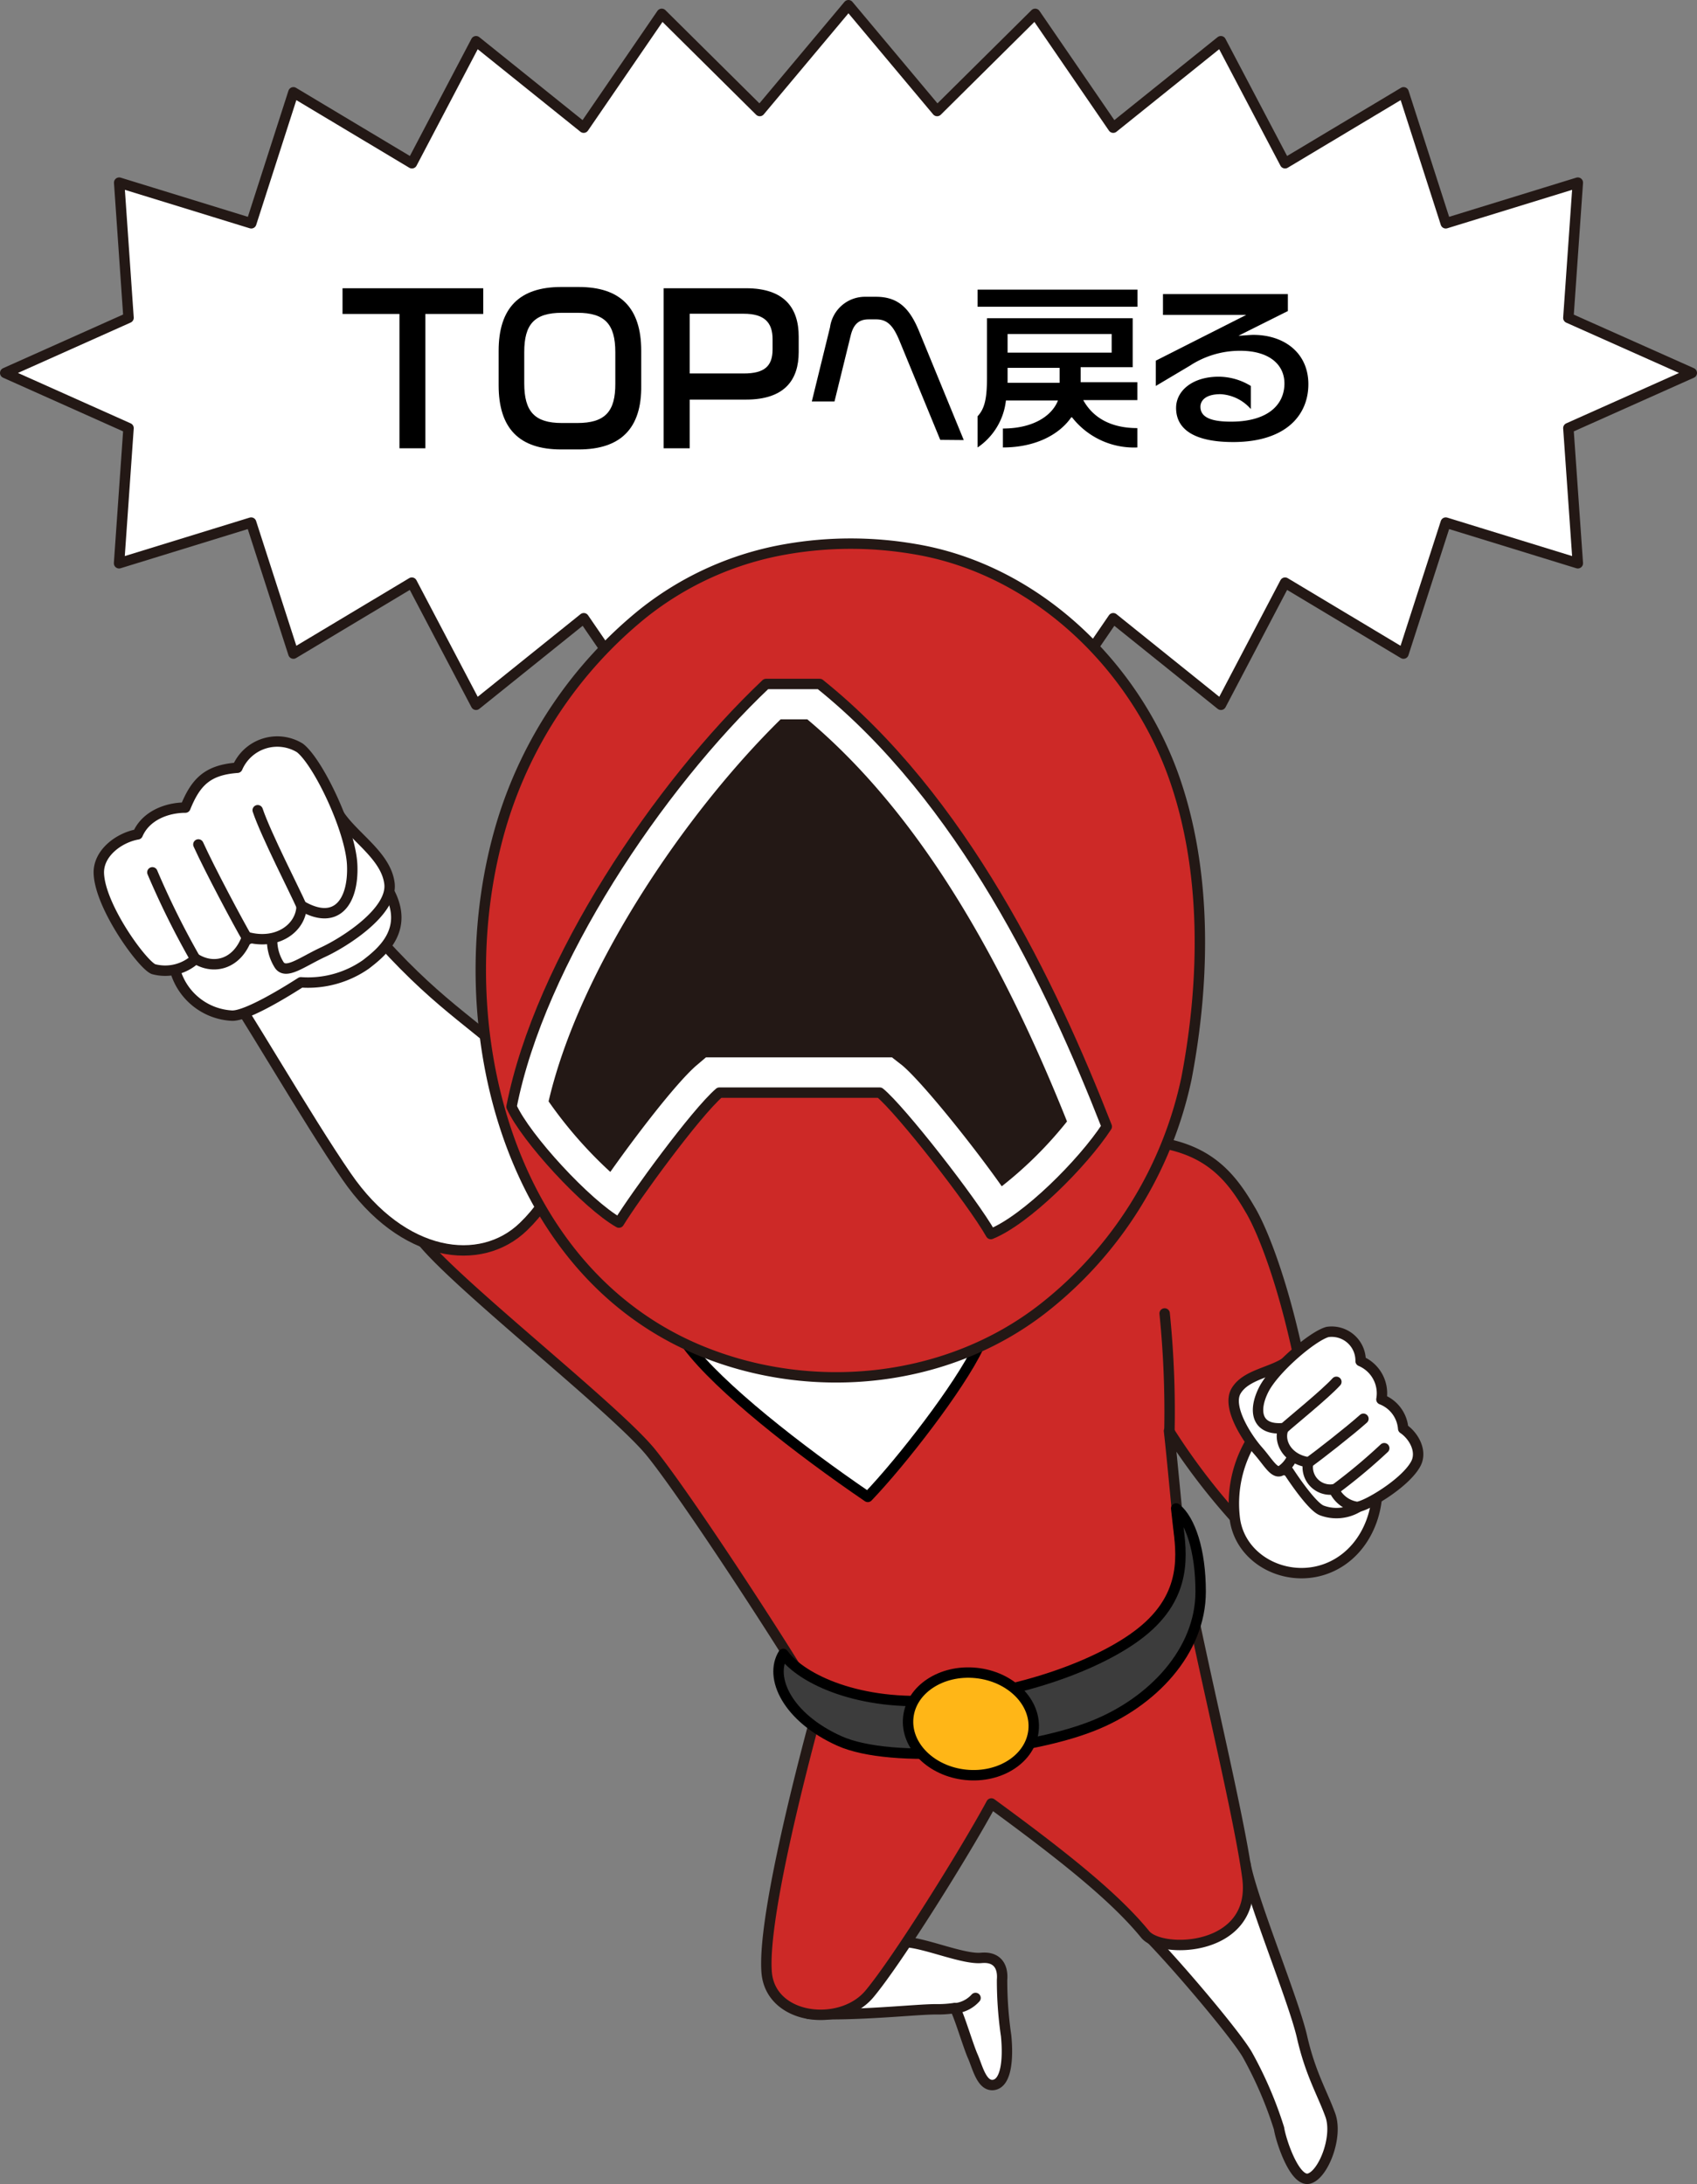 <svg id="レイヤー_1" data-name="レイヤー 1" xmlns="http://www.w3.org/2000/svg" viewBox="0 0 163.05 209.89"><rect x="0" y="0" width="163.05" height="209.89" fill="#808080" stroke="none"/><defs><style>.cls-1,.cls-3,.cls-5{fill:#fff;}.cls-2{fill:none;}.cls-2,.cls-3,.cls-4{stroke:#231815;}.cls-2,.cls-3,.cls-4,.cls-5,.cls-7,.cls-8{stroke-linecap:round;stroke-linejoin:round;}.cls-4{fill:#cd2927;}.cls-5,.cls-7,.cls-8{stroke:#000;}.cls-6{fill:#231815;}.cls-7{fill:#3c3c3c;}.cls-8{fill:#ffb617;}</style></defs><polygon class="cls-1" points="162.55 35.84 150.69 41.14 151.6 54.13 138.91 50.22 134.85 62.81 123.47 55.99 117.31 67.73 106.96 59.41 99.47 70.35 90.05 61.01 81.52 71.18 73 61.01 63.59 70.36 56.09 59.41 45.74 67.73 39.57 55.99 28.19 62.81 24.13 50.22 11.44 54.13 12.35 41.14 0.5 35.84 12.35 30.54 11.45 17.55 24.14 21.46 28.19 8.87 39.58 15.69 45.74 3.96 56.08 12.27 63.58 1.33 73 10.67 81.52 0.5 90.04 10.67 99.46 1.33 106.96 12.27 117.3 3.96 123.47 15.69 134.86 8.87 138.91 21.46 151.6 17.55 150.69 30.55 162.55 35.84"/><polygon class="cls-2" points="162.55 35.84 150.69 41.14 151.6 54.13 138.91 50.22 134.85 62.81 123.47 55.99 117.31 67.73 106.96 59.41 99.47 70.35 90.05 61.01 81.52 71.18 73 61.01 63.59 70.36 56.09 59.41 45.74 67.73 39.57 55.99 28.19 62.81 24.13 50.22 11.44 54.13 12.35 41.14 0.5 35.84 12.35 30.54 11.45 17.55 24.14 21.46 28.19 8.87 39.58 15.69 45.74 3.96 56.08 12.27 63.58 1.33 73 10.67 81.52 0.5 90.04 10.67 99.46 1.33 106.96 12.27 117.3 3.96 123.47 15.69 134.86 8.87 138.91 21.46 151.6 17.55 150.69 30.55 162.55 35.84"/><path class="cls-3" d="M110.57,186.29c2.78,2.87,8.32,9.42,9.32,11.24a37.71,37.71,0,0,1,3,7c.18,1.19,1.5,5.17,2.87,4.83s2.82-4,2.06-6.1-1.92-4-2.72-7.52-4.84-13.27-5.44-16.64Z"/><path class="cls-3" d="M77.71,193.53c4.85.19,10.14-.43,12.16-.44a11.07,11.07,0,0,0,1.86-.12c.35.45,1.28,3.61,1.73,4.62s.87,3,2.06,2.76,1.36-2.58,1.15-4.71a36.68,36.68,0,0,1-.39-5.38c.11-1.33-.5-2.25-2-2.11-1.69.15-5.13-1.33-7.13-1.51Z"/><path class="cls-4" d="M109.66,109.61l-60.51.46-8.9,8.79c2.85,4,18.82,16.44,22.29,20.72s13.37,19.5,16.12,24.31c-2.34,8.57-5.36,21-5,25.63s7.15,5.36,9.88,2.09,9.22-13.69,11.71-18.3c6.92,5.06,11.86,9,14.78,12.58,1.57,1.93,10.77,1.64,9.82-5.47s-5.62-25.45-6.39-31.74c-.3-2.4-.8-8.19-1.14-11.17a62.5,62.5,0,0,0,9.89,12l4-10.72c-1.72-12.91-4.78-20.4-6.11-22.58C118.16,112.87,115.81,110,109.66,109.61Z"/><path class="cls-3" d="M20.35,92.52c3.06,4.39,9.13,15,12.95,20.53,5.39,7.85,12.9,8.8,17,4.82,6-5.8,3.4-12.25-1.8-16.75-4.71-4.07-8.29-6-15.63-15.1Z"/><path class="cls-5" d="M94,129.48c-1.83,3.82-7.32,10.92-10.62,14.37-6.69-4.56-14.25-10.49-17.29-14.53Z"/><path class="cls-4" d="M75.59,52.77A30.33,30.33,0,0,0,61.72,59,41.39,41.39,0,0,0,48.25,79c-5.58,18.38,0,43.11,19.27,50.89,10.69,4.32,23.55,3,32.72-4.17A38.06,38.06,0,0,0,114,103.62c1.81-9.46,2-20.18-1.34-29.32-3.94-10.71-13.37-19.65-24.82-21.54A36.2,36.2,0,0,0,75.59,52.77Z"/><path class="cls-3" d="M78.76,65.73H73.6c-10.33,9.78-21.74,26.76-24.45,40.62,1.35,3,7.2,9.37,10.32,11.14C61,115,66.81,107,69.12,105H84.53c2,1.63,8.9,10.46,10.67,13.59,3.39-1.36,8.83-6.8,11.14-10.33C101,94.6,92.48,76.74,78.76,65.73Z"/><path class="cls-6" d="M96.25,114c-2.89-4.1-7.65-10-9.55-11.61l-1-.78H67.83l-1,.85c-2,1.79-5.75,6.7-8.19,10.16a41.11,41.11,0,0,1-5.93-6.78C55.66,93.13,65.82,78.15,75,69.13h2.57c9.62,8.08,17.8,20.74,24.95,38.64A38.14,38.14,0,0,1,96.25,114Z"/><path class="cls-7" d="M75.26,158.94c1.78,2.45,7.37,5.05,15,4.44s15.36-3.33,19.35-6.48c4.6-3.63,3.89-7.73,3.57-10.42l-.17-1.52c1.34,1.1,2.35,4,2.35,8,0,5.69-4.6,10.65-10.45,12.93-6.63,2.59-19.23,3.66-24.24,1.42S73.86,161.21,75.26,158.94Z"/><ellipse class="cls-8" cx="93.29" cy="165.67" rx="4.92" ry="6.05" transform="translate(-81.07 241.49) rotate(-84.12)"/><path class="cls-3" d="M16.88,93.42a6,6,0,0,0,5.37,4.18c1.46.1,5.66-2.56,6.66-3.2a9.71,9.71,0,0,0,6.24-1.72c1.49-1.15,4.21-3.3,2.23-7"/><path class="cls-3" d="M32.53,78.21c1.41,2.2,4.56,4,4.89,6.69s-4.29,5.63-6.36,6.59-3.65,2.26-4.27,1.18a4.41,4.41,0,0,1,.43-5.18Z"/><path class="cls-3" d="M28.81,71.87a4.17,4.17,0,0,0-6,1.91c-2.87.21-4,1.36-5,3.83-1.76,0-3.8.76-4.58,2.57C11.44,80.49,9.38,82,9.5,84c.17,3.19,4.15,8.67,5.24,9.13a4.3,4.3,0,0,0,4.06-1c1.73,1.09,4,.56,4.94-2.08,2.91.81,5.2-.89,5.24-3,3.46,2,5-.54,4.86-3.91S30.57,73.22,28.81,71.87Z"/><path class="cls-4" d="M24.76,77.86c.78,2.33,3.62,7.85,4.22,9.23"/><path class="cls-4" d="M19.06,81.15c1.07,2.37,3.86,7.6,4.68,9"/><path class="cls-4" d="M14.64,83.83a79.42,79.42,0,0,0,4.16,8.38"/><path class="cls-3" d="M120.78,137.62a11.71,11.71,0,0,0-2.12,8.44c.62,4.06,5.36,6.27,9.23,4.5s5.21-6.7,4-10Z"/><path class="cls-3" d="M131.41,144.05a4,4,0,0,1-4.41,1.1c-.92-.34-2.77-3.1-3.2-3.76a6.4,6.4,0,0,1-3.34-2.74c-.6-1.1-1.68-3.15.53-4.89"/><path class="cls-3" d="M123.57,130.9c-1.46,1-3.87,1.2-4.8,2.76s1.09,4.6,2.1,5.74,1.61,2.37,2.29,1.88a3,3,0,0,0,1.13-3.28Z"/><path class="cls-3" d="M127.55,128a2.78,2.78,0,0,1,3.18,2.8,3.36,3.36,0,0,1,2,3.68,3.28,3.28,0,0,1,2.09,2.81c1,.67,1.85,2.15,1.22,3.36-1,1.9-4.88,4.17-5.67,4.16a2.87,2.87,0,0,1-2.21-1.69,2.16,2.16,0,0,1-2.46-2.6c-2-.3-2.93-2-2.37-3.28-2.64.25-2.93-1.69-1.91-3.7S126.11,128.39,127.55,128Z"/><path class="cls-4" d="M128.4,132.79c-1.1,1.21-4.33,3.81-5.07,4.49"/><path class="cls-4" d="M131,136.34c-1.29,1.16-4.41,3.59-5.29,4.22"/><path class="cls-4" d="M133,139.17a54.31,54.31,0,0,1-4.8,4"/><path class="cls-4" d="M112.36,137.51a93.69,93.69,0,0,0-.46-11.29"/><path class="cls-4" d="M91.73,193a3.06,3.06,0,0,0,2-1"/><path d="M40.87,30.17V43.08H38.38V30.17H32.91V27.7H46.43v2.47Z"/><path d="M55.61,43.19h-1.7c-4,0-6-2-6-6.16V33.71c0-4.12,2-6.13,6-6.13h1.7c4,0,6,2,6,6.13l0,3.32C61.67,41.18,59.62,43.19,55.61,43.19Zm3.51-9.35c0-2.68-1-3.78-3.63-3.78H54c-2.66,0-3.63,1.1-3.63,3.78v3c0,2.71,1,3.81,3.61,3.81h1.49c2.67,0,3.67-1.1,3.65-3.81Z"/><path d="M71.68,38.4H66.27v4.68H63.76V27.7h7.92c3.7,0,5.06,1.91,5.06,4.64v1.5C76.74,36.47,75.42,38.4,71.68,38.4Zm2.55-5.81c0-1.61-.8-2.44-2.77-2.44H66.27v5.74h5.19c2,0,2.77-.71,2.77-2.32Z"/><path d="M90.34,42.27,86.4,32.69c-.59-1.41-1.16-2-2.22-2h-.72c-1,0-1.48.54-1.73,1.58l-1.55,6.31H78l1.75-7.13a3.39,3.39,0,0,1,3.42-2.93h1c2.19,0,3.27,1.18,4.16,3.37l4.27,10.4Z"/><path d="M93.93,29.48V27.83h15.36v1.65Zm9,10.62C101.8,41.74,99.52,43,96.36,43V41.18c2.87,0,4.7-1.19,5.29-2.69h-5A6.29,6.29,0,0,1,93.93,43V40c.71-.76.9-1.79.9-3.72v-5.7h14v4.71h-5v1.44h5.45v1.72h-5.2c.88,1.6,2.54,2.69,5.2,2.69V43A7.54,7.54,0,0,1,103,40.1Zm3.88-8h-10v1.79h10Zm-5,3.25h-5v1.44h5Z"/><path d="M118.48,42.48c-3.63,0-5.48-1.16-5.48-3.28,0-1.63,1.55-3,4.1-3a5.94,5.94,0,0,1,3.08.89v2.22a4.15,4.15,0,0,0-2.91-1.43c-1.51,0-1.93.67-1.93,1.21,0,1,1,1.43,2.93,1.43,3.59,0,5.14-1.66,5.14-3.67,0-1.83-1.48-3.14-4.24-3.14a8.76,8.76,0,0,0-4.84,1.43l-3.28,1.95V34.66l8.69-4.4h-8v-2h12v1.63L119,32.26c.32,0,1.11-.08,1.41-.08,3,0,5.3,1.75,5.3,4.74S123.53,42.48,118.48,42.48Z"/></svg>